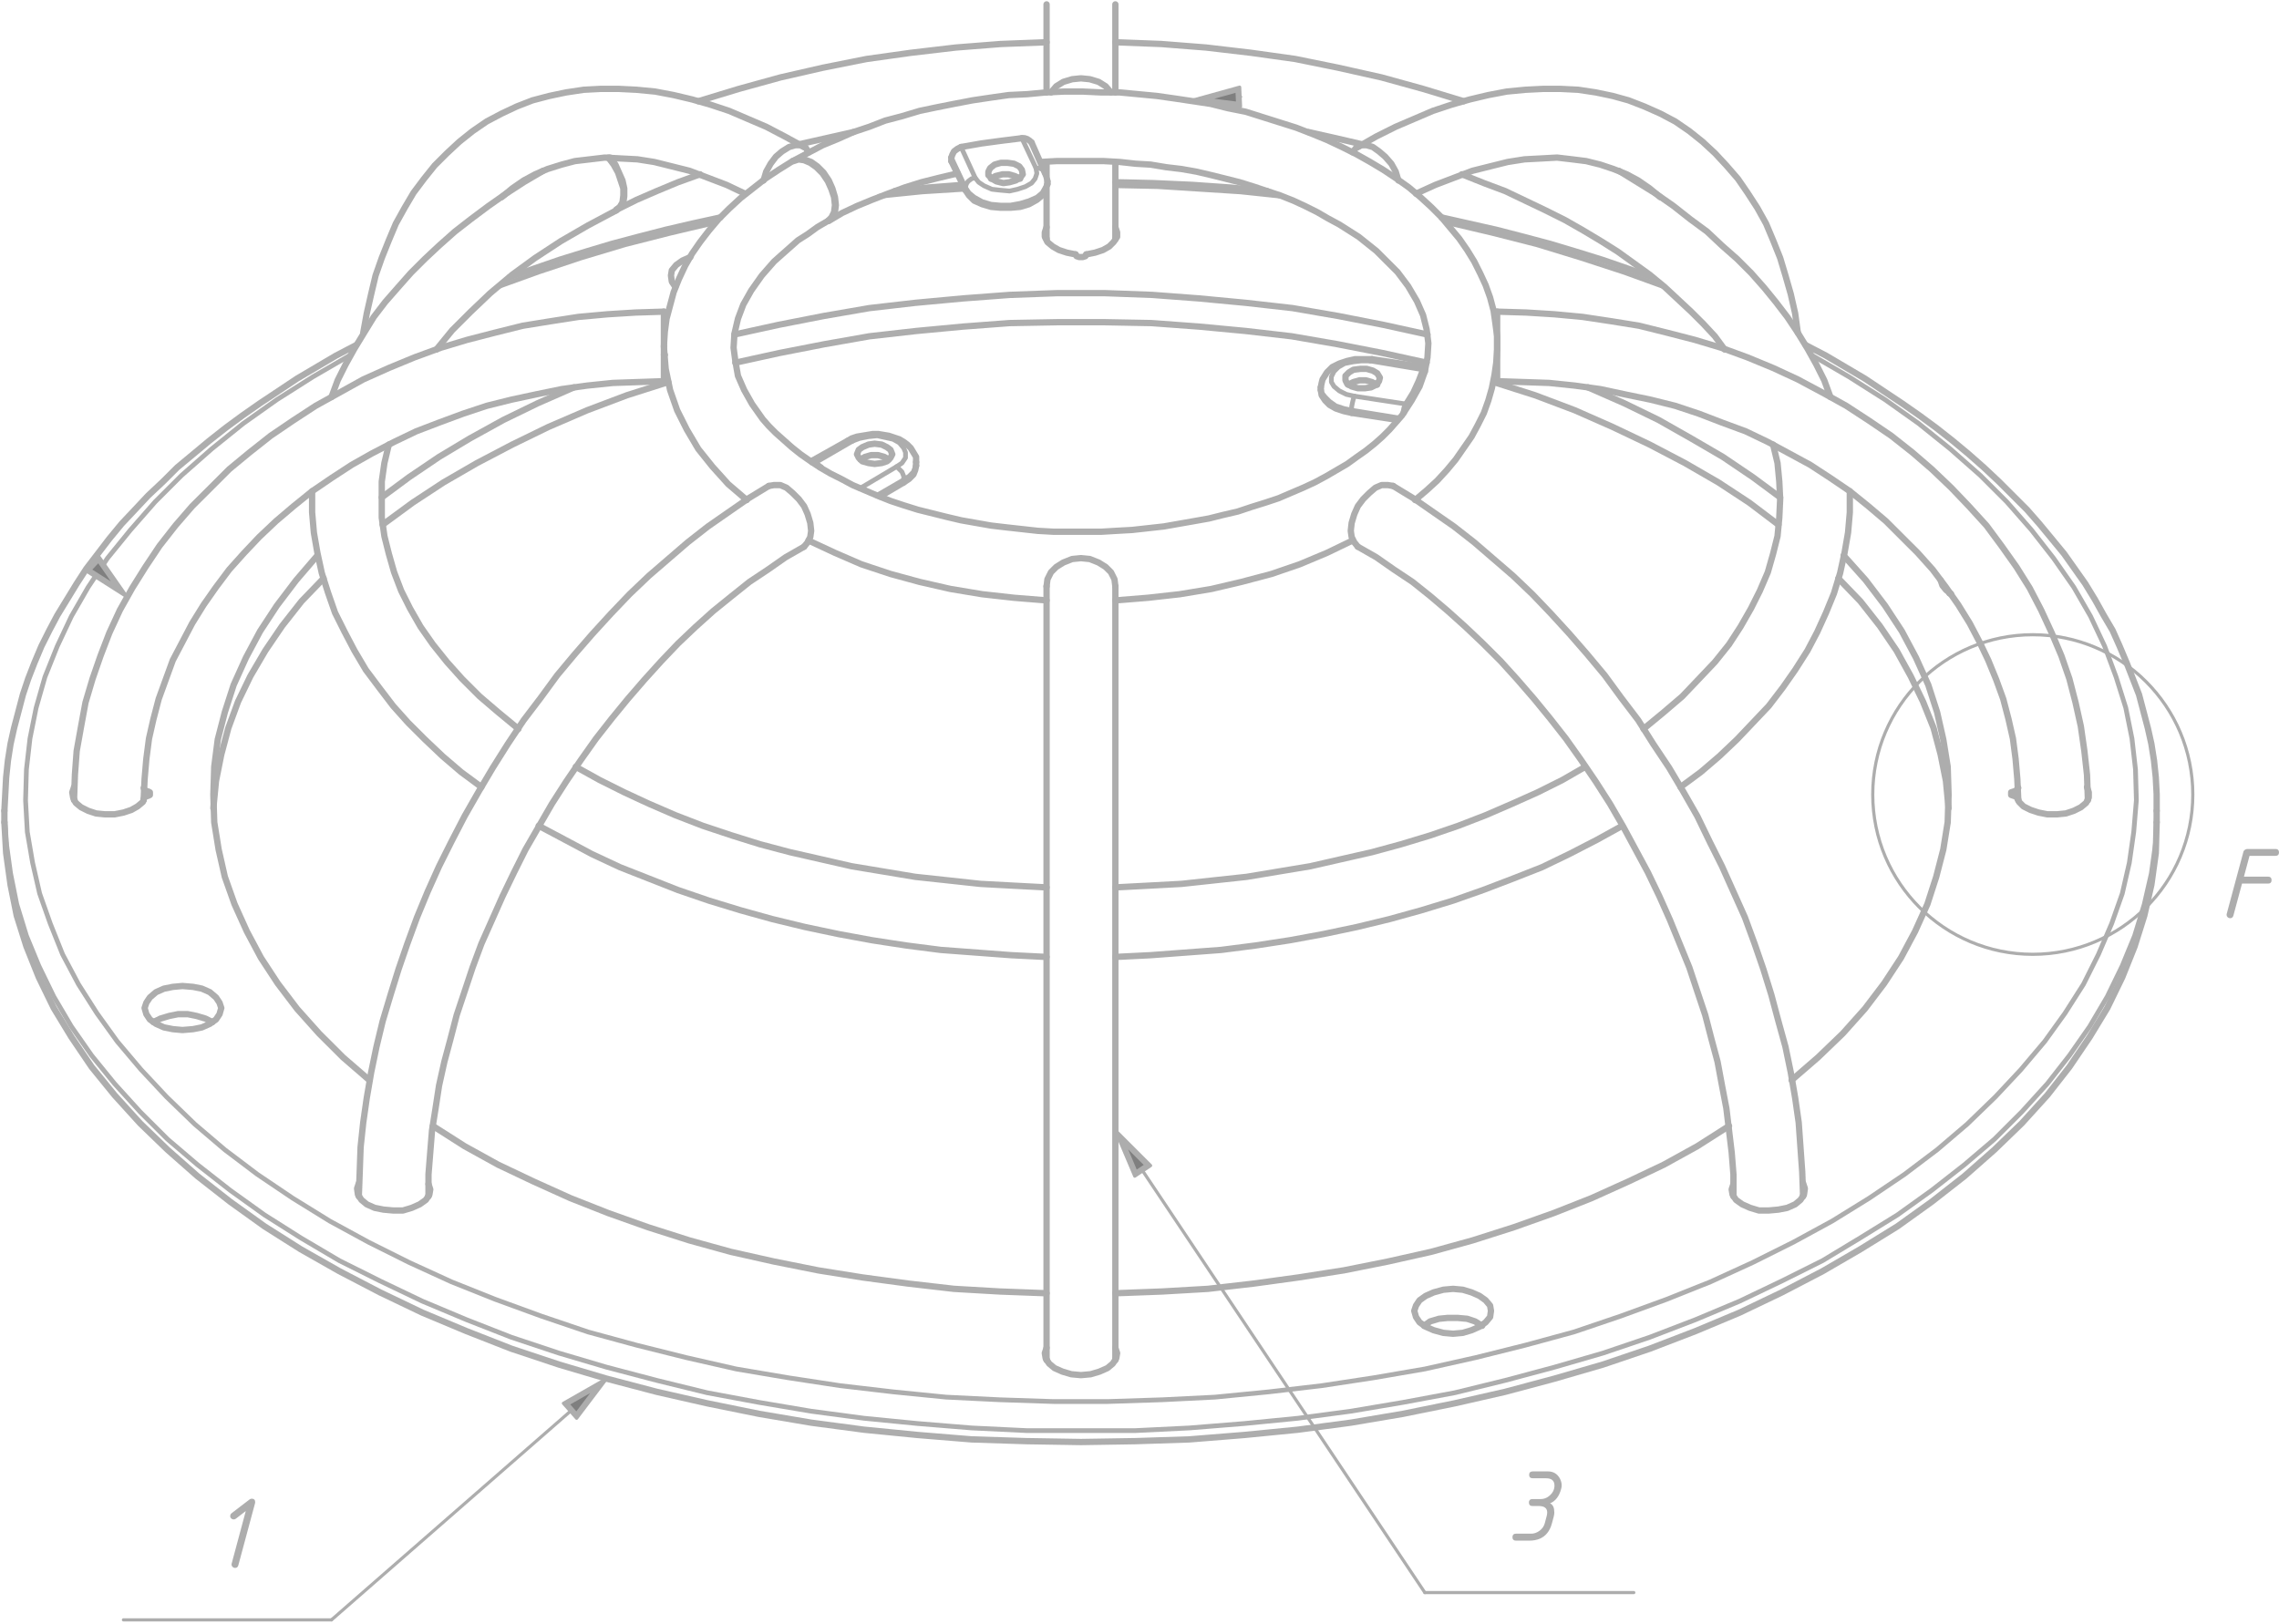 <?xml version="1.0" encoding="UTF-8"?> <svg xmlns="http://www.w3.org/2000/svg" width="519" height="370" viewBox="0 0 519 370" fill="none"><g opacity="0.5"><path d="M180.509 36.697L181.716 36.296L183.119 36.496L184.526 37.097L185.929 38.098L187.337 39.504L188.544 41.31L189.346 43.112L189.947 44.918L190.147 46.724L189.947 48.33L189.346 49.531L188.544 50.332L189.546 49.531L190.147 48.33L190.348 46.724L190.147 44.918L189.546 42.911L188.744 41.11L187.537 39.303L186.134 37.898L184.727 36.897L183.119 36.296H181.916L180.709 36.697" stroke="#5C5C5C" stroke-width="1.44" stroke-miterlimit="10" stroke-linecap="round" stroke-linejoin="round"></path><path d="M188.744 50.331L191.755 48.53L195.167 46.924L198.583 45.518L202.196 44.117L206.009 42.711L209.826 41.51L213.843 40.504L218.057 39.503" stroke="#5C5C5C" stroke-width="1.44" stroke-miterlimit="10" stroke-linecap="round" stroke-linejoin="round"></path><path d="M236.934 36.897L240.546 36.696H251.392L255.005 36.897L258.617 37.297L262.033 37.497L265.646 38.098L269.062 38.502L272.474 39.103L275.886 39.904L279.102 40.705L282.313 41.51L285.525 42.511L288.536 43.516L291.551 44.517L294.562 45.718L297.172 46.924L299.983 48.33L302.393 49.731L305.003 51.137L307.212 52.538L309.421 53.944L311.426 55.545L313.435 57.151L315.043 58.757L316.651 60.359L318.254 61.965L320.664 65.172L322.673 68.585L324.08 71.792L324.882 74.999L325.283 78.207L325.082 81.419L324.481 84.626L323.274 88.034L321.466 91.246L319.261 94.654L317.853 96.26L316.446 97.861L314.842 99.467L313.034 101.073L311.025 102.675L309.021 104.081L306.811 105.682L301.992 108.494L299.382 109.895L296.772 111.101L293.961 112.302L291.146 113.507L288.135 114.508L284.923 115.509L281.912 116.515L278.496 117.315L275.285 118.116L271.873 118.721L268.456 119.322L265.044 119.922L261.432 120.323L257.815 120.723L254.203 120.923L250.787 121.128H239.945L236.333 120.923L232.716 120.523L229.104 120.123L225.687 119.722L218.863 118.521L215.447 117.716L209.024 116.114L205.808 115.109L202.797 114.108L199.786 112.902L196.975 111.701L194.165 110.496L191.555 109.094L189.145 107.889L186.735 106.487L184.326 104.881L182.317 103.48L180.308 101.874L178.504 100.268L176.696 98.666L175.088 97.061L173.684 95.455L171.275 92.047L169.466 88.839L168.059 85.627L167.458 82.22L167.057 79.212L167.257 76.005L168.059 72.593L169.266 69.385L171.074 66.178L173.484 62.766L174.887 61.164L176.295 59.558L178.099 57.952L179.907 56.351L181.715 54.745L183.925 53.343L186.134 51.737L188.544 50.332" stroke="#5C5C5C" stroke-width="1.44" stroke-miterlimit="10" stroke-linecap="round" stroke-linejoin="round"></path><path d="M180.909 36.496L183.925 34.89L187.337 33.084L190.749 31.683L194.365 30.077L197.978 28.875L201.594 27.47L205.407 26.469L209.425 25.263L213.238 24.462L217.255 23.662L221.473 22.857L225.487 22.256L229.705 21.655L233.923 21.455L238.137 21.055L242.355 20.855H246.573L250.787 21.055H255.005L259.223 21.455L263.436 21.855L267.655 22.456L271.672 23.057L275.685 23.662L279.703 24.663L283.716 25.463L287.534 26.669L291.346 27.87L295.164 29.076L298.776 30.477L302.192 31.883L305.604 33.489L308.816 35.09L312.032 36.897L315.043 38.703L318.054 40.705L320.864 42.711L323.474 44.917L325.884 47.124L328.294 49.531L332.312 54.344L334.12 56.951L335.723 59.558L337.131 62.365L338.334 64.972L339.34 67.779L340.142 70.787L340.543 73.598L340.944 76.606V79.613L340.743 82.62L340.342 85.427L339.741 88.439L338.935 91.246L337.933 94.053L336.525 96.86L335.122 99.467L331.505 104.681L329.501 107.088L327.292 109.495L324.882 111.701L322.272 113.908" stroke="#5C5C5C" stroke-width="1.44" stroke-miterlimit="10" stroke-linecap="round" stroke-linejoin="round"></path><path d="M308.014 123.13L302.192 125.937L295.965 128.548L289.542 130.751L282.714 132.557L275.886 134.163L268.657 135.364L261.432 136.169L254.002 136.77" stroke="#5C5C5C" stroke-width="1.44" stroke-miterlimit="10" stroke-linecap="round" stroke-linejoin="round"></path><path d="M238.337 136.77L230.908 136.169L223.683 135.364L216.454 134.163L209.425 132.557L202.797 130.751L196.174 128.548L190.147 125.937L184.125 123.13" stroke="#5C5C5C" stroke-width="1.44" stroke-miterlimit="10" stroke-linecap="round" stroke-linejoin="round"></path><path d="M170.068 113.908L165.85 110.295L162.237 106.287L159.026 102.274L156.416 97.861L154.206 93.453L152.598 88.839L151.596 84.026L151.396 81.619L151.195 79.012" stroke="#5C5C5C" stroke-width="1.44" stroke-miterlimit="10" stroke-linecap="round" stroke-linejoin="round"></path><path d="M151.195 78.811L151.396 75.599L151.797 72.592L152.599 69.585L153.405 66.577L154.607 63.57L156.015 60.558L157.618 57.751L159.427 55.144L161.436 52.537L163.645 49.93L166.055 47.523L168.665 45.117L174.286 40.704L177.297 38.702L180.509 36.695" stroke="#5C5C5C" stroke-width="1.44" stroke-miterlimit="10" stroke-linecap="round" stroke-linejoin="round"></path><path d="M184.125 34.689L183.524 33.688L182.317 33.083H181.114L179.707 33.488L178.099 34.489L176.696 35.69L175.489 37.296L174.486 39.102L173.885 41.109" stroke="#5C5C5C" stroke-width="1.44" stroke-miterlimit="10" stroke-linecap="round" stroke-linejoin="round"></path><path d="M183.119 33.489L178.705 31.082L174.486 28.875L170.268 27.069L166.055 25.263L161.837 23.861L157.618 22.656L153.405 21.655L149.187 20.854L144.969 20.45L140.955 20.249H136.737L132.92 20.45L128.907 21.054L125.09 21.855L121.277 22.856L117.66 24.262L114.248 25.868L110.836 27.67L107.62 29.876L104.609 32.283L101.799 34.89L98.988 37.697L96.578 40.704L94.168 43.916L92.16 47.324L90.151 50.936L88.547 54.744L86.939 58.757L85.532 62.765L84.53 66.978L83.528 71.391L82.721 75.8" stroke="#5C5C5C" stroke-width="1.44" stroke-miterlimit="10" stroke-linecap="round" stroke-linejoin="round"></path><path d="M169.667 44.117L165.449 42.111L161.235 40.505L157.017 38.903L152.999 37.898L148.986 36.897L145.169 36.296L141.356 36.096L137.739 35.896L130.915 36.697L127.9 37.498L124.688 38.503L121.878 39.704L119.268 41.11L116.658 42.912L114.248 44.918" stroke="#5C5C5C" stroke-width="1.44" stroke-miterlimit="10" stroke-linecap="round" stroke-linejoin="round"></path><path d="M238.337 54.544V54.344" stroke="#5C5C5C" stroke-width="1.08" stroke-miterlimit="10" stroke-linecap="round" stroke-linejoin="round"></path><path d="M254.002 54.544V54.344" stroke="#5C5C5C" stroke-width="1.08" stroke-miterlimit="10" stroke-linecap="round" stroke-linejoin="round"></path><path d="M252.996 21.054L251.793 19.649L250.185 18.648L248.177 18.043L246.168 17.843L244.163 18.043L242.154 18.648L240.546 19.649L239.344 21.054" stroke="#5C5C5C" stroke-width="1.44" stroke-miterlimit="10" stroke-linecap="round" stroke-linejoin="round"></path><path d="M254.002 54.344V54.544" stroke="#5C5C5C" stroke-width="1.44" stroke-miterlimit="10" stroke-linecap="round" stroke-linejoin="round"></path><path d="M238.337 54.344V54.544" stroke="#5C5C5C" stroke-width="1.44" stroke-miterlimit="10" stroke-linecap="round" stroke-linejoin="round"></path><path d="M238.337 21.054V1" stroke="#5C5C5C" stroke-width="1.44" stroke-miterlimit="10" stroke-linecap="round" stroke-linejoin="round"></path><path d="M238.337 39.904V36.897" stroke="#5C5C5C" stroke-width="1.44" stroke-miterlimit="10" stroke-linecap="round" stroke-linejoin="round"></path><path d="M238.337 54.344V43.111" stroke="#5C5C5C" stroke-width="1.44" stroke-miterlimit="10" stroke-linecap="round" stroke-linejoin="round"></path><path d="M254.002 54.344V36.897" stroke="#5C5C5C" stroke-width="1.44" stroke-miterlimit="10" stroke-linecap="round" stroke-linejoin="round"></path><path d="M254.003 21.054V1" stroke="#5C5C5C" stroke-width="1.44" stroke-miterlimit="10" stroke-linecap="round" stroke-linejoin="round"></path><path d="M318.455 41.109L317.853 39.102L316.851 37.296L315.444 35.69L314.04 34.489L312.633 33.488L311.225 33.083H310.023L308.816 33.688L308.014 34.689" stroke="#5C5C5C" stroke-width="1.44" stroke-miterlimit="10" stroke-linecap="round" stroke-linejoin="round"></path><path d="M322.472 44.117L326.891 42.111L331.105 40.505L335.323 38.903L339.34 37.898L343.354 36.897L347.171 36.296L350.984 36.096L354.6 35.896L358.012 36.296L361.224 36.697L364.44 37.498L367.451 38.503L370.462 39.704L373.072 41.11L375.682 42.912L378.092 44.918" stroke="#5C5C5C" stroke-width="1.44" stroke-miterlimit="10" stroke-linecap="round" stroke-linejoin="round"></path><path d="M309.221 33.489L313.435 31.082L317.853 28.875L322.071 27.069L326.285 25.263L330.503 23.861L334.721 22.656L338.935 21.655L343.153 20.854L347.371 20.45L351.384 20.249H355.402L359.42 20.45L363.433 21.054L367.25 21.855L370.862 22.856L374.479 24.262L378.092 25.868L381.504 27.67L384.719 29.876L387.73 32.283L390.541 34.89L393.151 37.697L395.761 40.704L397.971 43.916L400.18 47.324L402.189 50.936L403.792 54.744L405.4 58.757L406.603 62.765L407.81 66.978L408.812 71.391L409.418 75.8" stroke="#5C5C5C" stroke-width="1.44" stroke-miterlimit="10" stroke-linecap="round" stroke-linejoin="round"></path><path d="M475.478 182.292V182.091" stroke="#5C5C5C" stroke-width="1.08" stroke-miterlimit="10" stroke-linecap="round" stroke-linejoin="round"></path><path d="M459.617 182.292V182.091" stroke="#5C5C5C" stroke-width="1.08" stroke-miterlimit="10" stroke-linecap="round" stroke-linejoin="round"></path><path d="M340.944 86.833V70.991" stroke="#5C5C5C" stroke-width="1.44" stroke-miterlimit="10" stroke-linecap="round" stroke-linejoin="round"></path><path d="M475.478 182.091V182.292" stroke="#5C5C5C" stroke-width="1.44" stroke-miterlimit="10" stroke-linecap="round" stroke-linejoin="round"></path><path d="M459.617 182.091V182.292" stroke="#5C5C5C" stroke-width="1.44" stroke-miterlimit="10" stroke-linecap="round" stroke-linejoin="round"></path><path d="M340.944 86.832L346.97 87.033L352.792 87.233L358.614 87.834L364.44 88.639L370.061 89.84L375.883 91.045L381.504 92.447L386.929 94.253L392.149 96.259L397.57 98.261L402.59 100.668L412.229 105.882L416.843 108.894L421.262 111.901L425.48 115.309L429.498 118.721L436.722 125.937L440.139 129.749L443.15 133.762L445.96 137.77L448.571 141.983L450.78 146.196L452.789 150.404L454.597 154.817L456.201 159.23L457.408 163.844L458.41 168.252L459.011 172.866L459.412 177.479L459.617 182.092" stroke="#5C5C5C" stroke-width="1.44" stroke-miterlimit="10" stroke-linecap="round" stroke-linejoin="round"></path><path d="M340.944 70.991L347.572 71.191L353.995 71.591L360.422 72.192L367.05 73.193L373.272 74.198L379.7 75.8L385.922 77.406L391.949 79.212L397.971 81.418L403.793 83.825L409.418 86.432L415.039 89.439L420.46 92.447L425.68 95.855L430.7 99.267L435.52 103.075L439.938 106.887L444.352 111.1L448.37 115.309L452.388 119.722L455.8 124.335L459.212 129.148L462.227 133.962L464.837 138.976L467.247 144.189L469.452 149.403L471.26 154.617L472.668 160.031L473.87 165.445L474.676 171.06L475.278 176.478L475.478 182.092" stroke="#5C5C5C" stroke-width="1.44" stroke-miterlimit="10" stroke-linecap="round" stroke-linejoin="round"></path><path d="M410.621 272.539V272.339" stroke="#5C5C5C" stroke-width="1.08" stroke-miterlimit="10" stroke-linecap="round" stroke-linejoin="round"></path><path d="M394.759 272.539V272.339" stroke="#5C5C5C" stroke-width="1.08" stroke-miterlimit="10" stroke-linecap="round" stroke-linejoin="round"></path><path d="M309.221 124.535L308.415 123.534L307.814 122.329L307.613 120.923L307.814 119.121L308.415 117.115L309.221 115.309L310.424 113.707L311.831 112.302L313.234 111.1L314.642 110.495H316.045L317.252 110.696" stroke="#5C5C5C" stroke-width="1.44" stroke-miterlimit="10" stroke-linecap="round" stroke-linejoin="round"></path><path d="M410.621 272.339V272.539" stroke="#5C5C5C" stroke-width="1.44" stroke-miterlimit="10" stroke-linecap="round" stroke-linejoin="round"></path><path d="M394.759 272.339V272.539" stroke="#5C5C5C" stroke-width="1.44" stroke-miterlimit="10" stroke-linecap="round" stroke-linejoin="round"></path><path d="M309.221 124.536L313.435 126.943L317.452 129.75L321.67 132.557L325.684 135.765L329.701 139.177L333.715 142.785L337.732 146.597L341.75 150.605L345.563 154.818L349.38 159.231L352.992 163.645L356.605 168.253L360.021 173.067L363.433 178.081L366.644 183.094L369.66 188.308L372.47 193.522L375.281 198.74L377.891 204.154L380.301 209.568L384.719 220.396L386.523 225.811L388.332 231.225L389.739 236.643L391.142 241.857L392.149 247.271L393.151 252.485L393.753 257.499L394.358 262.512L394.759 267.526V272.339" stroke="#5C5C5C" stroke-width="1.44" stroke-miterlimit="10" stroke-linecap="round" stroke-linejoin="round"></path><path d="M317.252 110.696L321.871 113.508L326.485 116.715L331.104 119.923L335.723 123.535L340.142 127.343L344.56 131.156L348.975 135.364L353.193 139.777L357.411 144.391L361.424 149.004L365.442 153.817L369.259 159.031L373.072 164.045L376.484 169.459L380.1 174.873L383.312 180.287L386.523 185.901L389.338 191.72L392.149 197.334L394.759 203.149L397.369 208.968L399.579 214.982L401.583 220.797L403.391 226.616L404.999 232.63L406.603 238.445L407.81 244.264L408.812 250.078L409.618 255.692L410.019 261.307L410.42 266.925L410.62 272.339" stroke="#5C5C5C" stroke-width="1.44" stroke-miterlimit="10" stroke-linecap="round" stroke-linejoin="round"></path><path d="M254.003 309.842V309.641" stroke="#5C5C5C" stroke-width="1.08" stroke-miterlimit="10" stroke-linecap="round" stroke-linejoin="round"></path><path d="M238.337 309.842V309.641" stroke="#5C5C5C" stroke-width="1.08" stroke-miterlimit="10" stroke-linecap="round" stroke-linejoin="round"></path><path d="M238.337 133.562L238.538 131.956L239.344 130.35L240.546 129.149L242.154 128.144L244.163 127.343L246.168 127.143L248.176 127.343L250.185 128.144L251.793 129.149L252.996 130.35L253.802 131.956L254.002 133.562" stroke="#5C5C5C" stroke-width="1.44" stroke-miterlimit="10" stroke-linecap="round" stroke-linejoin="round"></path><path d="M254.003 309.641V309.842" stroke="#5C5C5C" stroke-width="1.44" stroke-miterlimit="10" stroke-linecap="round" stroke-linejoin="round"></path><path d="M238.337 309.641V309.842" stroke="#5C5C5C" stroke-width="1.44" stroke-miterlimit="10" stroke-linecap="round" stroke-linejoin="round"></path><path d="M254.003 309.642V133.563" stroke="#5C5C5C" stroke-width="1.44" stroke-miterlimit="10" stroke-linecap="round" stroke-linejoin="round"></path><path d="M238.337 309.642V133.563" stroke="#5C5C5C" stroke-width="1.44" stroke-miterlimit="10" stroke-linecap="round" stroke-linejoin="round"></path><path d="M97.58 272.539V272.339" stroke="#5C5C5C" stroke-width="1.08" stroke-miterlimit="10" stroke-linecap="round" stroke-linejoin="round"></path><path d="M81.719 272.539V272.339" stroke="#5C5C5C" stroke-width="1.08" stroke-miterlimit="10" stroke-linecap="round" stroke-linejoin="round"></path><path d="M175.088 110.696L176.295 110.495H177.698L179.105 111.1L180.508 112.302L181.916 113.707L183.119 115.309L183.925 117.115L184.526 119.121L184.726 120.923L184.526 122.329L183.925 123.534L183.119 124.535" stroke="#5C5C5C" stroke-width="1.44" stroke-miterlimit="10" stroke-linecap="round" stroke-linejoin="round"></path><path d="M97.58 272.339V272.539" stroke="#5C5C5C" stroke-width="1.44" stroke-miterlimit="10" stroke-linecap="round" stroke-linejoin="round"></path><path d="M81.719 272.339V272.539" stroke="#5C5C5C" stroke-width="1.44" stroke-miterlimit="10" stroke-linecap="round" stroke-linejoin="round"></path><path d="M175.088 110.696L170.469 113.508L165.85 116.715L161.235 119.923L156.616 123.535L152.198 127.343L147.779 131.156L143.365 135.364L139.147 139.777L134.929 144.391L130.916 149.004L126.898 153.817L123.081 159.031L119.268 164.045L115.651 169.459L112.239 174.873L109.028 180.287L105.816 185.901L102.801 191.72L99.99 197.334L97.38 203.149L94.97 208.968L92.761 214.982L90.757 220.797L88.948 226.616L87.14 232.63L85.737 238.445L84.53 244.264L83.527 250.078L82.721 255.692L82.12 261.307L81.919 266.925L81.719 272.339" stroke="#5C5C5C" stroke-width="1.44" stroke-miterlimit="10" stroke-linecap="round" stroke-linejoin="round"></path><path d="M183.119 124.536L178.905 126.943L174.887 129.75L170.669 132.557L166.656 135.765L162.438 139.177L158.425 142.785L154.407 146.597L150.59 150.605L146.777 154.818L142.96 159.231L139.347 163.645L135.731 168.253L132.319 173.067L128.907 178.081L125.691 183.094L119.669 193.522L117.059 198.74L114.448 204.154L109.629 214.982L107.62 220.396L105.816 225.811L104.008 231.225L102.6 236.643L101.197 241.857L99.99 247.271L99.188 252.485L98.386 257.499L97.981 262.512L97.58 267.526V272.339" stroke="#5C5C5C" stroke-width="1.44" stroke-miterlimit="10" stroke-linecap="round" stroke-linejoin="round"></path><path d="M32.723 182.292V182.091" stroke="#5C5C5C" stroke-width="1.08" stroke-miterlimit="10" stroke-linecap="round" stroke-linejoin="round"></path><path d="M16.861 182.292V182.091" stroke="#5C5C5C" stroke-width="1.08" stroke-miterlimit="10" stroke-linecap="round" stroke-linejoin="round"></path><path d="M151.195 86.833V70.991" stroke="#5C5C5C" stroke-width="1.44" stroke-miterlimit="10" stroke-linecap="round" stroke-linejoin="round"></path><path d="M32.723 182.091V182.292" stroke="#5C5C5C" stroke-width="1.44" stroke-miterlimit="10" stroke-linecap="round" stroke-linejoin="round"></path><path d="M16.861 182.091V182.292" stroke="#5C5C5C" stroke-width="1.44" stroke-miterlimit="10" stroke-linecap="round" stroke-linejoin="round"></path><path d="M151.195 70.991L144.768 71.191L138.345 71.591L131.717 72.192L125.29 73.193L119.067 74.198L112.64 75.8L106.417 77.406L100.391 79.212L94.369 81.418L88.547 83.825L82.721 86.432L71.879 92.447L66.659 95.855L61.639 99.267L56.82 103.075L52.201 106.887L47.987 111.1L43.769 115.309L39.952 119.722L36.34 124.335L33.128 129.148L30.113 133.962L27.302 138.976L24.892 144.189L22.888 149.403L21.079 154.617L19.471 160.031L18.469 165.445L17.463 171.06L17.062 176.478L16.861 182.092" stroke="#5C5C5C" stroke-width="1.44" stroke-miterlimit="10" stroke-linecap="round" stroke-linejoin="round"></path><path d="M151.195 86.832L145.369 87.033L139.547 87.233L133.726 87.834L127.9 88.639L122.078 89.84L116.457 91.045L110.836 92.447L105.411 94.253L99.99 96.259L94.769 98.261L89.75 100.668L84.73 103.275L80.111 105.882L75.492 108.894L71.078 111.901L66.859 115.309L62.842 118.721L59.029 122.329L55.617 125.937L52.201 129.749L49.19 133.762L46.379 137.77L43.769 141.983L41.56 146.196L39.35 150.404L37.742 154.817L36.139 159.23L34.932 163.844L33.93 168.252L33.328 172.866L32.928 177.479L32.723 182.092" stroke="#5C5C5C" stroke-width="1.44" stroke-miterlimit="10" stroke-linecap="round" stroke-linejoin="round"></path><path d="M140.349 47.724L141.356 47.123L141.957 46.122L142.158 44.717V42.91L141.757 41.109L140.955 39.303L140.149 37.496L138.946 35.895" stroke="#5C5C5C" stroke-width="1.44" stroke-miterlimit="10" stroke-linecap="round" stroke-linejoin="round"></path><path d="M140.349 47.925L141.156 47.125L141.757 46.124L141.957 44.518V42.912L141.356 41.11L140.75 39.304L139.748 37.498L138.545 35.896" stroke="#5C5C5C" stroke-width="1.44" stroke-miterlimit="10" stroke-linecap="round" stroke-linejoin="round"></path><path d="M123.686 38.902L119.268 41.509L115.25 44.116L111.237 46.923L107.219 49.931L103.607 52.738L99.99 55.95L96.778 58.957L93.567 62.164L90.552 65.572L87.741 68.784L85.131 72.192L82.921 75.8L80.717 79.412L78.708 83.02L76.899 86.632L75.492 90.44" stroke="#5C5C5C" stroke-width="1.44" stroke-miterlimit="10" stroke-linecap="round" stroke-linejoin="round"></path><path d="M71.078 111.902V116.715L71.479 121.329L72.281 125.938L73.287 130.551L74.69 134.964L76.298 139.577L78.507 143.99L80.717 148.199L83.327 152.612L86.338 156.625L89.549 160.833L92.961 164.646L96.779 168.454L100.796 172.266L105.01 175.874L109.629 179.286" stroke="#5C5C5C" stroke-width="1.44" stroke-miterlimit="10" stroke-linecap="round" stroke-linejoin="round"></path><path d="M122.679 188.108L128.706 191.32L134.728 194.528L141.155 197.535L147.779 200.142L154.407 202.749L161.435 205.156L168.664 207.362L175.889 209.369L183.319 211.17L190.949 212.776L198.583 214.182L206.414 215.383L214.244 216.389L230.306 217.59L238.337 217.99" stroke="#5C5C5C" stroke-width="1.44" stroke-miterlimit="10" stroke-linecap="round" stroke-linejoin="round"></path><path d="M254.003 217.99L262.033 217.59L278.095 216.389L285.926 215.383L293.756 214.182L301.386 212.776L309.021 211.17L316.446 209.369L323.675 207.362L330.904 205.156L337.732 202.749L344.561 200.142L351.184 197.535L357.411 194.528L363.634 191.32L369.46 188.108" stroke="#5C5C5C" stroke-width="1.44" stroke-miterlimit="10" stroke-linecap="round" stroke-linejoin="round"></path><path d="M382.711 179.286L387.33 175.874L391.543 172.266L395.561 168.454L399.173 164.646L402.79 160.833L406.002 156.625L408.812 152.612L411.623 148.199L413.832 143.99L415.841 139.577L417.649 135.164L419.052 130.551L420.059 125.938L420.861 121.329L421.262 116.715V111.902" stroke="#5C5C5C" stroke-width="1.44" stroke-miterlimit="10" stroke-linecap="round" stroke-linejoin="round"></path><path d="M416.843 90.44L415.44 86.632L413.632 83.02L411.623 79.412L409.418 75.8L407.008 72.192L404.398 68.784L401.784 65.572L398.773 62.164L395.561 58.957L392.149 55.95L388.733 52.738L384.92 49.931L381.103 46.923L377.09 44.116L368.653 38.902" stroke="#5C5C5C" stroke-width="1.44" stroke-miterlimit="10" stroke-linecap="round" stroke-linejoin="round"></path><path d="M333.314 23.057L324.08 20.25L314.642 17.643L304.803 15.437L294.963 13.434L284.924 12.029L274.683 10.828L264.443 10.023L254.003 9.622" stroke="#5C5C5C" stroke-width="1.44" stroke-miterlimit="10" stroke-linecap="round" stroke-linejoin="round"></path><path d="M238.337 9.622L227.897 10.023L217.656 10.828L207.416 12.029L197.376 13.434L187.337 15.437L177.698 17.643L168.259 20.25L159.026 23.057" stroke="#5C5C5C" stroke-width="1.44" stroke-miterlimit="10" stroke-linecap="round" stroke-linejoin="round"></path><path d="M140.349 47.925L133.926 51.337L127.699 54.945L121.878 58.757L116.657 62.565L111.638 66.778L107.219 70.991L103.001 75.2L99.389 79.613" stroke="#5C5C5C" stroke-width="1.44" stroke-miterlimit="10" stroke-linecap="round" stroke-linejoin="round"></path><path d="M88.547 101.274L87.54 105.483L86.939 109.696V117.917L87.54 122.13L88.547 126.142L89.75 130.351L91.358 134.564L93.367 138.576L95.776 142.785L98.587 146.798L101.798 150.806L105.21 154.618L109.228 158.631L113.446 162.239L118.061 166.047" stroke="#5C5C5C" stroke-width="1.44" stroke-miterlimit="10" stroke-linecap="round" stroke-linejoin="round"></path><path d="M131.116 174.671L136.536 177.679L142.158 180.486L147.779 183.093L153.805 185.7L160.028 188.106L166.656 190.313L173.079 192.319L179.907 194.125L186.936 195.727L193.964 197.333L201.193 198.534L208.418 199.74L215.848 200.541L223.277 201.346L230.707 201.746L238.337 202.146" stroke="#5C5C5C" stroke-width="1.44" stroke-miterlimit="10" stroke-linecap="round" stroke-linejoin="round"></path><path d="M254.003 202.146L261.633 201.746L269.062 201.346L276.492 200.541L283.921 199.74L291.146 198.534L298.375 197.333L305.404 195.727L312.433 194.125L319.06 192.319L325.684 190.313L332.111 188.106L338.334 185.7L344.36 183.093L350.182 180.486L355.803 177.679L361.023 174.671" stroke="#5C5C5C" stroke-width="1.44" stroke-miterlimit="10" stroke-linecap="round" stroke-linejoin="round"></path><path d="M374.279 166.047L378.894 162.239L383.112 158.631L386.929 154.618L390.541 150.806L393.753 146.798L396.363 142.785L398.773 138.576L400.781 134.564L402.59 130.351L403.792 126.142L404.799 122.13L405.2 117.917L405.4 113.708L405.2 109.696L404.799 105.483L403.792 101.274" stroke="#5C5C5C" stroke-width="1.44" stroke-miterlimit="10" stroke-linecap="round" stroke-linejoin="round"></path><path d="M392.75 79.613L390.541 76.606L387.931 73.798L385.12 70.991L382.109 68.18L379.094 65.373L375.682 62.565L372.07 59.959L368.453 57.352L364.64 54.945L360.622 52.538L356.404 50.131L351.99 47.925L347.371 45.718L342.752 43.516L337.933 41.71L332.913 39.704" stroke="#5C5C5C" stroke-width="1.44" stroke-miterlimit="10" stroke-linecap="round" stroke-linejoin="round"></path><path d="M310.223 32.883L304.201 31.482L297.974 30.076" stroke="#5C5C5C" stroke-width="1.44" stroke-miterlimit="10" stroke-linecap="round" stroke-linejoin="round"></path><path d="M194.365 30.076L188.138 31.482L181.916 32.883" stroke="#5C5C5C" stroke-width="1.44" stroke-miterlimit="10" stroke-linecap="round" stroke-linejoin="round"></path><path d="M159.427 39.703L154.407 41.509L149.588 43.515L144.969 45.517L140.55 47.724" stroke="#5C5C5C" stroke-width="1.44" stroke-miterlimit="10" stroke-linecap="round" stroke-linejoin="round"></path><path d="M184.927 105.282L185.528 105.482" stroke="#5C5C5C" stroke-width="1.44" stroke-miterlimit="10" stroke-linecap="round" stroke-linejoin="round"></path><path d="M185.528 105.482L194.165 100.469" stroke="#5C5C5C" stroke-width="1.08" stroke-miterlimit="10" stroke-linecap="round" stroke-linejoin="round"></path><path d="M194.165 100.468L193.564 100.268L192.958 100.468" stroke="#5C5C5C" stroke-width="1.08" stroke-miterlimit="10" stroke-linecap="round" stroke-linejoin="round"></path><path d="M194.165 100.469L195.769 99.868L197.777 99.468L199.786 99.268L201.595 99.668L203.399 100.069L204.806 100.869L205.808 102.075L206.214 103.076V104.281L205.407 105.483L204.205 106.288L205.407 107.489L205.808 108.494V109.295L207.015 108.494L208.018 107.489L208.419 106.488L208.623 105.282" stroke="#5C5C5C" stroke-width="1.08" stroke-miterlimit="10" stroke-linecap="round" stroke-linejoin="round"></path><path d="M199.586 112.903L205.808 109.295" stroke="#5C5C5C" stroke-width="1.08" stroke-miterlimit="10" stroke-linecap="round" stroke-linejoin="round"></path><path d="M204.205 106.288L195.768 111.302" stroke="#5C5C5C" stroke-width="1.08" stroke-miterlimit="10" stroke-linecap="round" stroke-linejoin="round"></path><path d="M184.727 105.081L192.958 100.468" stroke="#5C5C5C" stroke-width="1.44" stroke-miterlimit="10" stroke-linecap="round" stroke-linejoin="round"></path><path d="M192.958 100.469L193.964 99.868L195.167 99.468L196.374 99.268L197.577 99.068L198.784 98.867H199.986L201.193 99.068L202.396 99.268L203.603 99.668L204.806 100.069L205.808 100.669L206.614 101.274L207.416 102.075L208.017 103.076L208.623 104.081V105.282" stroke="#5C5C5C" stroke-width="1.44" stroke-miterlimit="10" stroke-linecap="round" stroke-linejoin="round"></path><path d="M205.808 109.895V109.294" stroke="#5C5C5C" stroke-width="1.08" stroke-miterlimit="10" stroke-linecap="round" stroke-linejoin="round"></path><path d="M208.623 106.087L208.418 107.088L208.017 108.089L207.015 109.094L205.808 109.895" stroke="#5C5C5C" stroke-width="1.44" stroke-miterlimit="10" stroke-linecap="round" stroke-linejoin="round"></path><path d="M205.808 109.895L200.387 113.103" stroke="#5C5C5C" stroke-width="1.44" stroke-miterlimit="10" stroke-linecap="round" stroke-linejoin="round"></path><path d="M195.969 104.681L196.975 104.081L198.379 103.68H199.987L201.394 104.081L202.396 104.681" stroke="#5C5C5C" stroke-width="1.44" stroke-miterlimit="10" stroke-linecap="round" stroke-linejoin="round"></path><path d="M201.996 105.082L200.788 105.482L199.185 105.682L197.777 105.482L196.374 105.082L195.568 104.281L195.167 103.48L195.568 102.475L196.374 101.874L197.777 101.274L199.185 101.073L200.788 101.274L201.996 101.874L202.797 102.475L203.198 103.48L202.797 104.281L201.996 105.082Z" stroke="#5C5C5C" stroke-width="1.44" stroke-miterlimit="10" stroke-linecap="round" stroke-linejoin="round"></path><path d="M208.623 106.087V105.282" stroke="#5C5C5C" stroke-width="1.44" stroke-miterlimit="10" stroke-linecap="round" stroke-linejoin="round"></path><path d="M185.528 105.482L186.936 106.487" stroke="#5C5C5C" stroke-width="1.44" stroke-miterlimit="10" stroke-linecap="round" stroke-linejoin="round"></path><path d="M234.925 32.484L234.524 32.083L233.923 31.683L233.317 31.483H232.716" stroke="#5C5C5C" stroke-width="1.44" stroke-miterlimit="10" stroke-linecap="round" stroke-linejoin="round"></path><path d="M232.716 31.483L235.927 38.303" stroke="#5C5C5C" stroke-width="1.08" stroke-miterlimit="10" stroke-linecap="round" stroke-linejoin="round"></path><path d="M235.927 38.303H236.733L237.535 38.703L237.936 39.304" stroke="#5C5C5C" stroke-width="1.08" stroke-miterlimit="10" stroke-linecap="round" stroke-linejoin="round"></path><path d="M235.927 38.303L236.128 39.504L235.727 40.705L234.925 41.71L233.518 42.511L231.714 43.112L229.905 43.517L227.696 43.316L225.888 43.112L224.084 42.311L222.877 41.51L222.075 40.505L221.273 40.705L220.467 41.31L220.066 41.911L219.866 42.711L220.667 43.917L221.874 44.918L223.683 45.923L225.687 46.524L227.897 46.724H230.106L232.315 46.324L234.324 45.719L236.128 44.918L237.335 43.917L238.137 42.511L238.538 41.31" stroke="#5C5C5C" stroke-width="1.08" stroke-miterlimit="10" stroke-linecap="round" stroke-linejoin="round"></path><path d="M218.864 33.488L218.057 33.888L217.256 34.489L216.855 35.29L216.654 35.895" stroke="#5C5C5C" stroke-width="1.44" stroke-miterlimit="10" stroke-linecap="round" stroke-linejoin="round"></path><path d="M216.654 35.896L219.866 42.712" stroke="#5C5C5C" stroke-width="1.08" stroke-miterlimit="10" stroke-linecap="round" stroke-linejoin="round"></path><path d="M222.075 40.504L218.863 33.488" stroke="#5C5C5C" stroke-width="1.08" stroke-miterlimit="10" stroke-linecap="round" stroke-linejoin="round"></path><path d="M234.925 32.484L237.936 39.304" stroke="#5C5C5C" stroke-width="1.44" stroke-miterlimit="10" stroke-linecap="round" stroke-linejoin="round"></path><path d="M237.936 39.304L238.337 40.305L238.537 41.31" stroke="#5C5C5C" stroke-width="1.44" stroke-miterlimit="10" stroke-linecap="round" stroke-linejoin="round"></path><path d="M219.866 43.317V42.712" stroke="#5C5C5C" stroke-width="1.08" stroke-miterlimit="10" stroke-linecap="round" stroke-linejoin="round"></path><path d="M238.538 41.91L238.137 43.316L237.335 44.517L236.128 45.518L234.324 46.523L232.315 47.124L230.106 47.324H227.896L225.687 47.124L223.683 46.523L221.874 45.718L220.667 44.517L219.866 43.316" stroke="#5C5C5C" stroke-width="1.44" stroke-miterlimit="10" stroke-linecap="round" stroke-linejoin="round"></path><path d="M219.866 43.317L216.654 36.697" stroke="#5C5C5C" stroke-width="1.44" stroke-miterlimit="10" stroke-linecap="round" stroke-linejoin="round"></path><path d="M225.687 40.705L226.694 40.105L228.297 39.704H229.705L231.108 40.105L232.315 40.705" stroke="#5C5C5C" stroke-width="1.44" stroke-miterlimit="10" stroke-linecap="round" stroke-linejoin="round"></path><path d="M225.086 39.904V39.103L225.487 38.303L226.493 37.497L227.896 37.097H229.504L230.907 37.297L232.115 37.898L232.716 38.703L232.916 39.704L232.315 40.505L231.313 41.11L229.905 41.51L228.498 41.71L226.894 41.31L225.888 40.705L225.086 39.904Z" stroke="#5C5C5C" stroke-width="1.44" stroke-miterlimit="10" stroke-linecap="round" stroke-linejoin="round"></path><path d="M238.538 41.91V41.31" stroke="#5C5C5C" stroke-width="1.44" stroke-miterlimit="10" stroke-linecap="round" stroke-linejoin="round"></path><path d="M216.654 35.895V36.696" stroke="#5C5C5C" stroke-width="1.44" stroke-miterlimit="10" stroke-linecap="round" stroke-linejoin="round"></path><path d="M232.716 31.482L227.897 32.083L223.478 32.683L218.863 33.489" stroke="#5C5C5C" stroke-width="1.44" stroke-miterlimit="10" stroke-linecap="round" stroke-linejoin="round"></path><path d="M319.662 94.053L319.862 93.048L320.063 92.447L320.263 92.047" stroke="#5C5C5C" stroke-width="1.44" stroke-miterlimit="10" stroke-linecap="round" stroke-linejoin="round"></path><path d="M320.263 92.047L308.415 90.241" stroke="#5C5C5C" stroke-width="1.08" stroke-miterlimit="10" stroke-linecap="round" stroke-linejoin="round"></path><path d="M308.415 90.242L308.215 90.842L308.014 91.647L307.814 92.648V93.453" stroke="#5C5C5C" stroke-width="1.08" stroke-miterlimit="10" stroke-linecap="round" stroke-linejoin="round"></path><path d="M307.814 93.453L318.855 95.254" stroke="#5C5C5C" stroke-width="1.08" stroke-miterlimit="10" stroke-linecap="round" stroke-linejoin="round"></path><path d="M312.032 82.221L312.432 81.82" stroke="#5C5C5C" stroke-width="1.08" stroke-miterlimit="10" stroke-linecap="round" stroke-linejoin="round"></path><path d="M300.785 88.235L300.985 89.441L301.792 90.442L302.794 91.447L304.201 92.448L306.005 93.049L307.814 93.453" stroke="#5C5C5C" stroke-width="1.08" stroke-miterlimit="10" stroke-linecap="round" stroke-linejoin="round"></path><path d="M308.415 90.24L306.611 89.84L305.003 89.039L303.796 88.034L303.195 87.033V85.827L303.796 84.626L304.802 83.625L306.206 82.82L308.214 82.42L310.023 82.219H312.032" stroke="#5C5C5C" stroke-width="1.08" stroke-miterlimit="10" stroke-linecap="round" stroke-linejoin="round"></path><path d="M324.08 84.226L324.281 83.826L324.481 84.026V84.627" stroke="#5C5C5C" stroke-width="1.44" stroke-miterlimit="10" stroke-linecap="round" stroke-linejoin="round"></path><path d="M312.032 82.221L324.08 84.227" stroke="#5C5C5C" stroke-width="1.08" stroke-miterlimit="10" stroke-linecap="round" stroke-linejoin="round"></path><path d="M300.785 88.234L300.985 87.233L301.186 86.432L302.193 84.826L303.395 83.625L305.003 82.82L306.811 82.219L308.616 81.819H312.433" stroke="#5C5C5C" stroke-width="1.44" stroke-miterlimit="10" stroke-linecap="round" stroke-linejoin="round"></path><path d="M312.433 81.819L324.281 83.625" stroke="#5C5C5C" stroke-width="1.44" stroke-miterlimit="10" stroke-linecap="round" stroke-linejoin="round"></path><path d="M307.814 94.053V93.453" stroke="#5C5C5C" stroke-width="1.08" stroke-miterlimit="10" stroke-linecap="round" stroke-linejoin="round"></path><path d="M318.254 95.654L307.814 94.053" stroke="#5C5C5C" stroke-width="1.44" stroke-miterlimit="10" stroke-linecap="round" stroke-linejoin="round"></path><path d="M307.814 94.053L306.005 93.653L304.201 93.048L302.794 92.247L301.792 91.246L300.985 90.04L300.785 88.839" stroke="#5C5C5C" stroke-width="1.44" stroke-miterlimit="10" stroke-linecap="round" stroke-linejoin="round"></path><path d="M307.012 87.634L308.214 87.034L309.622 86.633H311.025L312.433 87.034L313.635 87.634" stroke="#5C5C5C" stroke-width="1.44" stroke-miterlimit="10" stroke-linecap="round" stroke-linejoin="round"></path><path d="M311.225 84.026L312.633 84.427L313.635 85.027L314.241 86.032L314.04 86.833L313.435 87.634L312.232 88.235L310.824 88.439H309.221L307.813 88.034L306.811 87.434L306.406 86.633V85.628L307.212 84.827L308.214 84.226L309.822 84.026H311.225Z" stroke="#5C5C5C" stroke-width="1.44" stroke-miterlimit="10" stroke-linecap="round" stroke-linejoin="round"></path><path d="M300.785 88.839V88.234" stroke="#5C5C5C" stroke-width="1.44" stroke-miterlimit="10" stroke-linecap="round" stroke-linejoin="round"></path><path d="M320.263 92.047L321.871 89.44L323.073 86.833L324.08 84.226" stroke="#5C5C5C" stroke-width="1.44" stroke-miterlimit="10" stroke-linecap="round" stroke-linejoin="round"></path><path d="M459.212 180.087V181.492" stroke="#5C5C5C" stroke-width="1.44" stroke-miterlimit="10" stroke-linecap="round" stroke-linejoin="round"></path><path d="M459.211 181.492L458.61 181.292L458.009 181.088V180.487L459.211 180.087" stroke="#5C5C5C" stroke-width="1.44" stroke-miterlimit="10" stroke-linecap="round" stroke-linejoin="round"></path><path d="M247.374 57.952L247.174 58.357L246.573 58.557H245.766L245.165 58.357L244.965 57.952" stroke="#5C5C5C" stroke-width="1.44" stroke-miterlimit="10" stroke-linecap="round" stroke-linejoin="round"></path><path d="M32.928 180.087L33.73 180.287L34.13 180.487V181.088L33.73 181.292L32.928 181.492" stroke="#5C5C5C" stroke-width="1.44" stroke-miterlimit="10" stroke-linecap="round" stroke-linejoin="round"></path><path d="M32.928 181.492V180.087" stroke="#5C5C5C" stroke-width="1.44" stroke-miterlimit="10" stroke-linecap="round" stroke-linejoin="round"></path><path d="M1 187.306L1.401 194.326L2.403 201.546L3.811 208.562L6.02 215.582L8.83 222.602L12.242 229.622L16.26 236.237L20.879 243.057L26.099 249.477L31.921 255.892L38.148 261.911L44.972 267.925L52.401 273.74L60.232 279.358L68.468 284.572L77.3 289.586L86.538 294.399L96.177 299.013L106.217 303.221L116.457 307.234L127.299 310.842L138.14 314.054L149.587 317.061L161.035 319.668L172.878 322.075L184.726 324.081L196.775 325.683L209.024 326.888L221.273 327.889L233.722 328.29L246.168 328.49L258.617 328.29L270.866 327.889L283.315 326.888L295.564 325.683L307.613 324.081L319.461 322.075L331.305 319.668L342.752 317.061L353.995 314.054L365.041 310.842L375.682 307.234L386.123 303.221L396.162 299.013L405.801 294.399L415.039 289.586L423.671 284.572L432.108 279.358L439.938 273.74L447.368 267.925L454.192 261.911L460.418 255.892L466.24 249.477L471.26 243.057L475.879 236.237L479.897 229.622L483.309 222.602L486.119 215.582L488.328 208.562L489.936 201.546L490.939 194.326L491.139 187.306" stroke="#5C5C5C" stroke-width="1.44" stroke-miterlimit="10" stroke-linecap="round" stroke-linejoin="round"></path><path d="M324.882 82.62L314.842 80.414L304.602 78.412L294.161 76.606L283.716 75.4L273.075 74.399L262.234 73.598L251.593 73.398H240.747L229.905 73.598L219.264 74.399L208.623 75.4L197.978 76.606L187.737 78.412L177.497 80.414L167.457 82.62" stroke="#5C5C5C" stroke-width="1.44" stroke-miterlimit="10" stroke-linecap="round" stroke-linejoin="round"></path><path d="M152.197 87.032L142.759 90.04L133.726 93.452L124.889 97.26L116.657 101.273L108.627 105.481L100.997 109.894L93.968 114.508L87.14 119.521" stroke="#5C5C5C" stroke-width="1.44" stroke-miterlimit="10" stroke-linecap="round" stroke-linejoin="round"></path><path d="M73.688 131.755L68.668 136.969L64.25 142.584L60.432 148.198L57.02 154.017L54.21 159.831L52.001 165.846L50.393 171.865L49.19 177.879L48.589 184.099" stroke="#5C5C5C" stroke-width="1.44" stroke-miterlimit="10" stroke-linecap="round" stroke-linejoin="round"></path><path d="M443.751 184.099L443.15 177.879L441.943 171.865L440.339 165.846L437.929 159.831L435.119 154.017L431.903 148.198L428.09 142.584L423.671 136.969L418.652 131.755" stroke="#5C5C5C" stroke-width="1.44" stroke-miterlimit="10" stroke-linecap="round" stroke-linejoin="round"></path><path d="M405 119.521L398.372 114.508L391.343 109.894L383.713 105.481L375.682 101.273L367.25 97.26L358.614 93.452L349.58 90.04L340.142 87.032" stroke="#5C5C5C" stroke-width="1.44" stroke-miterlimit="10" stroke-linecap="round" stroke-linejoin="round"></path><path d="M48.388 232.831L46.78 232.03L44.772 231.429L42.763 231.024H40.558L38.549 231.429L36.54 232.03L34.932 232.831" stroke="#5C5C5C" stroke-width="1.44" stroke-miterlimit="10" stroke-linecap="round" stroke-linejoin="round"></path><path d="M337.532 302.02L335.924 301.015L334.12 300.414L331.911 300.214H329.702L327.693 300.414L325.684 301.015L324.281 302.02" stroke="#5C5C5C" stroke-width="1.44" stroke-miterlimit="10" stroke-linecap="round" stroke-linejoin="round"></path><path d="M443.951 135.163H444.153" stroke="#5C5C5C" stroke-width="1.44" stroke-miterlimit="10" stroke-linecap="round" stroke-linejoin="round"></path><path d="M441.943 132.156L442.348 133.357L443.15 134.362L444.352 135.363" stroke="#5C5C5C" stroke-width="1.44" stroke-miterlimit="10" stroke-linecap="round" stroke-linejoin="round"></path><path d="M336.93 302.221L338.333 301.216L339.34 300.015L339.541 298.609L339.34 297.408L338.333 296.202L336.93 295.201L335.122 294.401L333.113 293.796L330.904 293.595L328.695 293.796L326.485 294.401L324.681 295.201L323.274 296.202L322.472 297.408L322.071 298.609L322.472 300.015L323.274 301.216L324.681 302.221L326.485 303.022L328.695 303.623L330.904 303.823L333.113 303.623L335.122 303.022L336.93 302.221Z" stroke="#5C5C5C" stroke-width="1.44" stroke-miterlimit="10" stroke-linecap="round" stroke-linejoin="round"></path><path d="M35.538 233.231L37.342 234.036L39.351 234.437L41.56 234.637L43.97 234.437L45.978 234.036L47.782 233.231L49.19 232.23L49.992 231.024L50.393 229.623L49.992 228.418L49.19 227.216L47.782 226.011L45.978 225.21L43.97 224.81L41.56 224.609L39.351 224.81L37.342 225.21L35.538 226.011L34.13 227.216L33.329 228.418L32.928 229.623L33.329 231.024L34.13 232.23L35.538 233.231Z" stroke="#5C5C5C" stroke-width="1.44" stroke-miterlimit="10" stroke-linecap="round" stroke-linejoin="round"></path><path d="M157.217 58.557L155.409 59.357L154.006 60.358L152.999 61.564L152.799 62.765L152.999 64.171L153.805 65.372" stroke="#5C5C5C" stroke-width="1.44" stroke-miterlimit="10" stroke-linecap="round" stroke-linejoin="round"></path><path d="M325.082 76.205L315.043 73.999L304.802 71.992L294.362 70.186L283.716 68.985L273.075 67.98L262.434 67.179L251.593 66.778H240.747L229.905 67.179L219.264 67.98L208.418 68.985L197.978 70.186L187.537 71.992L177.297 73.999L167.257 76.205" stroke="#5C5C5C" stroke-width="1.44" stroke-miterlimit="10" stroke-linecap="round" stroke-linejoin="round"></path><path d="M151.195 80.814H151.396" stroke="#5C5C5C" stroke-width="1.44" stroke-miterlimit="10" stroke-linecap="round" stroke-linejoin="round"></path><path d="M130.711 88.234L122.479 91.846L114.649 95.654L107.019 99.867L99.99 104.08L93.166 108.694L86.939 113.302" stroke="#5C5C5C" stroke-width="1.44" stroke-miterlimit="10" stroke-linecap="round" stroke-linejoin="round"></path><path d="M72.281 126.541L67.461 132.156L63.047 137.97L59.23 143.789L56.018 149.804L53.208 156.019L51.199 162.238L49.591 168.453L48.789 174.672L48.589 181.087L48.789 187.306L49.791 193.521L51.199 199.74L53.408 205.955L56.219 212.174L59.43 218.189L63.247 224.008L67.662 229.822L72.681 235.437L78.107 240.851L84.129 246.064" stroke="#5C5C5C" stroke-width="1.44" stroke-miterlimit="10" stroke-linecap="round" stroke-linejoin="round"></path><path d="M98.587 256.497L105.816 261.106L113.446 265.319L121.477 269.131L129.909 272.939L138.545 276.347L147.578 279.559L157.017 282.566L166.455 285.173L176.295 287.38L186.334 289.386L196.374 290.988L206.815 292.394L217.255 293.595L227.696 294.2L238.337 294.6" stroke="#5C5C5C" stroke-width="1.44" stroke-miterlimit="10" stroke-linecap="round" stroke-linejoin="round"></path><path d="M254.002 294.6L264.643 294.2L275.084 293.595L285.525 292.394L295.765 290.988L306.005 289.386L316.045 287.38L325.884 285.173L335.323 282.566L344.761 279.559L353.794 276.347L362.431 272.939L370.863 269.131L378.893 265.319L386.523 261.106L393.753 256.497" stroke="#5C5C5C" stroke-width="1.44" stroke-miterlimit="10" stroke-linecap="round" stroke-linejoin="round"></path><path d="M408.01 246.064L414.033 240.851L419.658 235.437L424.678 229.822L429.092 224.008L432.909 218.189L436.121 212.174L438.931 205.955L440.94 199.74L442.548 193.521L443.55 187.306L443.751 181.087L443.55 174.672L442.548 168.453L441.141 162.238L439.132 156.019L436.321 149.804L433.11 143.789L429.293 137.97L424.878 132.156L419.859 126.541" stroke="#5C5C5C" stroke-width="1.44" stroke-miterlimit="10" stroke-linecap="round" stroke-linejoin="round"></path><path d="M405.4 113.302L399.174 108.694L392.35 104.08L385.121 99.867L377.691 95.654L369.86 91.846L361.625 88.234" stroke="#5C5C5C" stroke-width="1.44" stroke-miterlimit="10" stroke-linecap="round" stroke-linejoin="round"></path><path d="M491.139 184.699V187.306" stroke="#5C5C5C" stroke-width="1.44" stroke-miterlimit="10" stroke-linecap="round" stroke-linejoin="round"></path><path d="M1 184.699V187.306" stroke="#5C5C5C" stroke-width="1.44" stroke-miterlimit="10" stroke-linecap="round" stroke-linejoin="round"></path><path d="M1 184.7L1.401 191.72L2.403 198.94L3.811 205.956L6.02 213.176L8.83 219.996L12.242 227.016L16.26 233.836L20.879 240.451L26.099 246.87L31.921 253.285L38.148 259.505L44.972 265.319L52.401 271.134L60.232 276.752L68.468 281.966L77.3 287.18L86.538 291.793L96.177 296.402L106.217 300.615L116.457 304.628L127.299 308.236L138.14 311.443L149.587 314.455L161.035 317.262L172.878 319.468L184.726 321.47L196.775 323.076L209.024 324.282L221.273 325.283L233.722 325.884H258.617L270.866 325.283L283.315 324.282L295.564 323.076L307.613 321.47L319.461 319.468L331.305 317.262L342.752 314.455L353.995 311.443L365.041 308.236L375.682 304.628L386.123 300.615L396.162 296.402L405.801 291.793L415.039 287.18L423.671 281.966L432.108 276.752L439.938 271.134L447.368 265.319L454.192 259.505L460.418 253.285L466.24 246.87L471.26 240.451L475.879 233.836L479.897 227.016L483.309 219.996L486.119 213.176L488.328 205.956L489.936 198.94L490.939 191.72L491.139 184.7" stroke="#5C5C5C" stroke-width="1.08" stroke-miterlimit="10" stroke-linecap="round" stroke-linejoin="round"></path><path d="M113.246 65.372L122.68 61.964L132.319 58.757L142.358 55.745L152.598 53.138L162.839 50.731" stroke="#5C5C5C" stroke-width="1.08" stroke-miterlimit="10" stroke-linecap="round" stroke-linejoin="round"></path><path d="M200.187 44.718L210.026 43.717L219.665 43.112" stroke="#5C5C5C" stroke-width="1.08" stroke-miterlimit="10" stroke-linecap="round" stroke-linejoin="round"></path><path d="M254.003 42.311L263.637 42.511L273.075 43.112L282.514 43.717L291.952 44.718" stroke="#5C5C5C" stroke-width="1.08" stroke-miterlimit="10" stroke-linecap="round" stroke-linejoin="round"></path><path d="M329.501 50.731L339.741 53.138L349.981 55.745L359.821 58.757L369.66 61.964L379.094 65.372" stroke="#5C5C5C" stroke-width="1.08" stroke-miterlimit="10" stroke-linecap="round" stroke-linejoin="round"></path><path d="M412.429 80.814L421.061 85.828L429.293 91.046L436.923 96.46L444.152 102.275L450.98 108.289L457.002 114.308L462.628 120.723L467.648 127.143L472.267 133.762L476.079 140.378L479.291 147.198L481.901 154.218L484.11 161.238L485.518 168.253L486.32 175.273L486.52 182.293L485.919 189.513L484.917 196.533L483.309 203.549L480.899 210.369L477.888 217.389L474.472 224.209L470.258 230.824L465.639 237.243L460.218 243.658L454.392 249.878L447.969 256.093L441.141 261.911L433.711 267.526L425.68 272.94L417.248 278.154L408.411 282.967L399.173 287.58L389.539 291.993L379.499 296.002L369.054 299.814L358.413 303.422L347.371 306.429L336.124 309.241L324.481 311.848L312.833 313.85L300.985 315.656L288.941 317.062L276.692 318.263L264.644 318.864L252.194 319.268H239.945L227.696 318.864L215.447 318.263L203.398 317.062L191.354 315.656L179.506 313.85L167.658 311.848L156.215 309.241L144.968 306.429L133.926 303.422L123.285 299.814L112.84 296.002L102.801 291.993L93.166 287.58L83.928 282.967L75.091 278.154L66.659 272.94L58.628 267.526L51.199 261.911L44.37 256.093L37.947 249.878L32.121 243.658L26.701 237.243L22.082 230.824L17.868 224.209L14.251 217.389L11.441 210.369L9.031 203.549L7.423 196.533L6.22 189.513L5.819 182.293L6.02 175.273L6.822 168.253L8.229 161.238L10.234 154.218L13.049 147.198L16.26 140.378L20.073 133.762L24.491 127.143L29.712 120.723L35.333 114.308L41.359 108.289L48.188 102.275L55.413 96.46L63.047 91.046L71.278 85.828L79.91 80.814" stroke="#5C5C5C" stroke-width="1.08" stroke-miterlimit="10" stroke-linecap="round" stroke-linejoin="round"></path><path d="M491.139 184.7V180.888L490.938 177.08L490.538 173.267L489.936 169.459L489.13 165.847L488.128 162.039L487.121 158.226L485.718 154.618L484.311 151.006L482.707 147.198L481.099 143.59L479.09 140.178L477.081 136.57L474.877 132.958L470.057 126.142L467.247 122.73L464.432 119.322L461.621 116.115L458.409 112.903L455.198 109.695L451.782 106.488L448.37 103.48L444.757 100.469L440.94 97.461L437.127 94.654L433.11 91.847L428.892 89.04L424.678 86.233L415.841 81.019L411.222 78.612" stroke="#5C5C5C" stroke-width="1.44" stroke-miterlimit="10" stroke-linecap="round" stroke-linejoin="round"></path><path d="M376.283 63.166L370.662 61.164L364.84 59.158L359.014 57.352L352.992 55.545L346.97 53.944L340.743 52.338L334.521 50.937L328.294 49.531" stroke="#5C5C5C" stroke-width="1.44" stroke-miterlimit="10" stroke-linecap="round" stroke-linejoin="round"></path><path d="M288.536 43.517L280.104 42.712L271.472 42.111L262.635 41.711L254.003 41.51" stroke="#5C5C5C" stroke-width="1.44" stroke-miterlimit="10" stroke-linecap="round" stroke-linejoin="round"></path><path d="M219.264 42.111L211.434 42.712L203.803 43.517" stroke="#5C5C5C" stroke-width="1.44" stroke-miterlimit="10" stroke-linecap="round" stroke-linejoin="round"></path><path d="M164.046 49.531L157.618 50.937L151.596 52.338L145.369 53.944L139.347 55.545L133.325 57.352L127.499 59.158L121.677 61.164L116.056 63.166" stroke="#5C5C5C" stroke-width="1.44" stroke-miterlimit="10" stroke-linecap="round" stroke-linejoin="round"></path><path d="M81.118 78.612L76.499 81.019L67.662 86.233L63.448 89.04L59.23 91.847L55.212 94.654L51.399 97.461L47.582 100.469L43.97 103.48L40.353 106.488L37.141 109.695L33.729 112.903L30.718 116.115L27.703 119.322L24.892 122.73L22.282 126.142L19.672 129.55L17.463 132.958L15.254 136.57L13.049 140.178L11.24 143.59L9.432 147.198L7.828 151.006L6.421 154.618L5.214 158.226L4.212 162.039L3.209 165.847L2.403 169.459L1.802 173.267L1.401 177.08L1.2 180.888L1 184.7" stroke="#5C5C5C" stroke-width="1.44" stroke-miterlimit="10" stroke-linecap="round" stroke-linejoin="round"></path><path d="M459.212 180.086L459.617 179.485" stroke="#5C5C5C" stroke-width="1.44" stroke-miterlimit="10" stroke-linecap="round" stroke-linejoin="round"></path><path d="M475.278 179.285L475.679 180.486V181.692L475.077 182.893L473.87 183.898L472.267 184.699L470.458 185.3L468.45 185.5H466.24L464.232 185.099L462.427 184.499L460.82 183.698L459.817 182.693L459.212 181.491" stroke="#5C5C5C" stroke-width="1.44" stroke-miterlimit="10" stroke-linecap="round" stroke-linejoin="round"></path><path d="M244.965 57.952L242.956 57.551L241.148 56.951L239.744 56.15L238.537 55.145L237.936 53.944V52.938L238.337 51.737" stroke="#5C5C5C" stroke-width="1.44" stroke-miterlimit="10" stroke-linecap="round" stroke-linejoin="round"></path><path d="M254.002 51.737L254.403 52.938V53.944L253.597 55.145L252.595 56.15L251.187 56.951L249.383 57.551L247.375 57.952" stroke="#5C5C5C" stroke-width="1.44" stroke-miterlimit="10" stroke-linecap="round" stroke-linejoin="round"></path><path d="M32.928 181.491L32.522 182.693L31.32 183.698L29.912 184.499L28.108 185.099L26.099 185.5H23.89L21.881 185.3L20.073 184.699L18.469 183.898L17.262 182.893L16.661 181.692L16.461 180.486L16.861 179.285" stroke="#5C5C5C" stroke-width="1.44" stroke-miterlimit="10" stroke-linecap="round" stroke-linejoin="round"></path><path d="M32.928 180.086L32.723 179.485" stroke="#5C5C5C" stroke-width="1.44" stroke-miterlimit="10" stroke-linecap="round" stroke-linejoin="round"></path><path d="M97.58 269.732L97.981 270.933L97.781 272.139L96.979 273.34L95.571 274.345L93.767 275.146L91.758 275.747H89.549L87.34 275.547L85.331 275.146L83.527 274.345L82.32 273.34L81.518 272.139L81.318 270.733L81.719 269.532" stroke="#5C5C5C" stroke-width="1.44" stroke-miterlimit="10" stroke-linecap="round" stroke-linejoin="round"></path><path d="M254.002 307.035L254.403 308.236L254.203 309.441L253.397 310.643L252.194 311.648L250.386 312.449L248.377 313.049L246.167 313.25L243.963 313.049L241.954 312.449L240.145 311.648L238.943 310.643L238.137 309.441L237.936 308.236L238.337 307.035" stroke="#5C5C5C" stroke-width="1.44" stroke-miterlimit="10" stroke-linecap="round" stroke-linejoin="round"></path><path d="M410.621 269.532L411.021 270.733L410.821 272.139L410.019 273.34L408.812 274.345L407.008 275.146L404.999 275.547L402.79 275.747H400.581L398.572 275.146L396.764 274.345L395.36 273.34L394.559 272.139L394.358 270.933L394.759 269.732" stroke="#5C5C5C" stroke-width="1.44" stroke-miterlimit="10" stroke-linecap="round" stroke-linejoin="round"></path><path d="M511.906 193.894H518.198C518.386 193.894 518.44 193.94 518.449 193.948C518.454 193.953 518.5 193.998 518.5 194.177C518.5 194.357 518.454 194.402 518.449 194.407C518.441 194.414 518.387 194.46 518.198 194.46H511.906L511.806 194.832L510.534 199.566L510.365 200.196H516.525C516.708 200.196 516.755 200.241 516.759 200.246C516.763 200.249 516.809 200.295 516.809 200.479C516.809 200.669 516.764 200.722 516.756 200.73C516.752 200.734 516.707 200.78 516.525 200.78H510.198L510.098 201.15L508.129 208.444L508.128 208.447C508.096 208.568 508.055 208.61 508.036 208.625C508.018 208.639 507.973 208.667 507.862 208.667C507.785 208.666 507.721 208.644 507.652 208.581C507.572 208.503 507.56 208.449 507.56 208.4C507.56 208.376 507.563 208.342 507.578 208.289V208.287L511.342 194.307H511.343L511.346 194.295C511.389 194.12 511.455 194.035 511.516 193.99C511.565 193.954 511.641 193.918 511.765 193.902L511.906 193.894Z" fill="black" stroke="#5C5C5C"></path><path d="M499.37 180.987C499.37 160.885 483.056 144.59 462.928 144.59C442.801 144.59 426.486 160.885 426.482 180.987C426.482 201.09 442.797 217.389 462.924 217.389C483.051 217.389 499.37 201.094 499.37 180.992" stroke="#5C5C5C" stroke-width="0.72" stroke-miterlimit="10" stroke-linecap="round" stroke-linejoin="round"></path><path d="M129.909 321.469L138.14 314.053" stroke="#5C5C5C" stroke-width="0.72" stroke-miterlimit="10" stroke-linecap="round" stroke-linejoin="round"></path><path d="M131.286 322.287L129.086 319.798L136.27 315.697L131.286 322.287Z" fill="black" stroke="#5C5C5C"></path><path d="M131.316 323.076L138.14 314.054L128.305 319.668L131.316 323.076Z" stroke="#5C5C5C" stroke-width="0.72" stroke-miterlimit="10" stroke-linecap="round" stroke-linejoin="round"></path><path d="M129.909 321.47L75.492 369" stroke="#5C5C5C" stroke-width="0.72" stroke-miterlimit="10" stroke-linecap="round" stroke-linejoin="round"></path><path d="M57.327 341.898C57.513 341.898 57.562 341.944 57.566 341.948C57.57 341.952 57.611 341.996 57.611 342.164C57.611 342.216 57.607 342.257 57.602 342.292L53.794 356.441C53.757 356.566 53.714 356.613 53.692 356.63C53.673 356.645 53.631 356.67 53.527 356.67C53.449 356.67 53.384 356.647 53.314 356.582C53.237 356.505 53.225 356.452 53.225 356.404C53.225 356.38 53.228 356.346 53.243 356.292V356.291L56.451 344.348L56.833 342.922L55.663 343.822L53.403 345.558C53.312 345.626 53.251 345.633 53.191 345.623L53.186 345.622C53.075 345.604 53.009 345.565 52.955 345.501C52.93 345.47 52.905 345.423 52.923 345.301L52.925 345.291L52.926 345.28C52.932 345.226 52.953 345.173 53.042 345.107L53.046 345.102L57.151 341.958C57.22 341.911 57.276 341.898 57.327 341.898Z" fill="black" stroke="#5C5C5C"></path><path d="M75.492 369H28.108" stroke="#5C5C5C" stroke-width="0.72" stroke-miterlimit="10" stroke-linecap="round" stroke-linejoin="round"></path><path d="M21.08 128.344L28.91 135.965" stroke="#5C5C5C" stroke-width="0.72" stroke-miterlimit="10" stroke-linecap="round" stroke-linejoin="round"></path><path d="M27.07 134.199L20.248 129.851L22.425 127.534L27.07 134.199Z" fill="black" stroke="#5C5C5C"></path><path d="M19.472 129.95L28.91 135.965L22.483 126.742L19.472 129.95Z" stroke="#5C5C5C" stroke-width="0.72" stroke-miterlimit="10" stroke-linecap="round" stroke-linejoin="round"></path><path d="M282.514 22.056L271.472 22.857" stroke="#5C5C5C" stroke-width="0.72" stroke-miterlimit="10" stroke-linecap="round" stroke-linejoin="round"></path><path d="M281.988 23.691L273.998 22.675L281.842 20.498L281.988 23.691Z" fill="black" stroke="#5C5C5C"></path><path d="M282.313 19.849L271.472 22.856L282.514 24.262L282.313 19.849Z" stroke="#5C5C5C" stroke-width="0.72" stroke-miterlimit="10" stroke-linecap="round" stroke-linejoin="round"></path><path d="M260.225 266.724L254.003 257.497" stroke="#5C5C5C" stroke-width="0.72" stroke-miterlimit="10" stroke-linecap="round" stroke-linejoin="round"></path><path d="M261.248 265.44L258.642 267.174L255.461 259.66L261.248 265.44Z" fill="black" stroke="#5C5C5C"></path><path d="M262.033 265.518L254.003 257.497L258.417 267.925L262.033 265.518Z" stroke="#5C5C5C" stroke-width="0.72" stroke-miterlimit="10" stroke-linecap="round" stroke-linejoin="round"></path><path d="M260.225 266.724L324.481 362.785" stroke="#5C5C5C" stroke-width="0.72" stroke-miterlimit="10" stroke-linecap="round" stroke-linejoin="round"></path><path d="M349.035 335.681H352.522C353.059 335.681 353.501 335.801 353.864 336.02C354.183 336.212 354.464 336.493 354.701 336.881L354.8 337.054C355.03 337.487 355.142 337.925 355.142 338.366C355.142 338.577 355.113 338.779 355.056 338.978L355.053 338.99C354.634 340.609 353.868 341.563 352.804 341.994L351.693 342.445L352.795 342.917C353.168 343.077 353.468 343.503 353.468 344.53C353.468 344.785 353.431 345.042 353.362 345.306L352.944 346.872V346.873C352.509 348.512 351.67 349.539 350.459 350.058C349.845 350.318 349.121 350.453 348.269 350.453H345.218C345.037 350.453 344.989 350.409 344.984 350.404C344.98 350.4 344.934 350.354 344.934 350.17C344.934 349.98 344.98 349.926 344.987 349.919C344.993 349.913 345.04 349.869 345.218 349.869H348.687C349.49 349.869 350.238 349.6 350.921 349.09L350.926 349.087C351.604 348.567 352.067 347.91 352.273 347.13L352.689 345.572C352.79 345.215 352.847 344.864 352.847 344.53C352.847 343.919 352.635 343.39 352.157 343.032C351.707 342.696 351.092 342.567 350.395 342.567H348.966C348.784 342.567 348.738 342.521 348.734 342.517C348.728 342.511 348.681 342.459 348.681 342.266C348.681 342.083 348.727 342.036 348.731 342.032C348.734 342.029 348.781 341.983 348.966 341.983H350.83C351.931 341.983 352.873 341.522 353.646 340.648L353.648 340.645C354.015 340.223 354.275 339.753 354.401 339.234L354.404 339.22C354.465 338.936 354.503 338.667 354.503 338.419C354.503 337.766 354.312 337.189 353.852 336.788C353.405 336.399 352.785 336.247 352.085 336.247H349.035C348.843 336.247 348.79 336.201 348.783 336.195C348.779 336.191 348.734 336.146 348.734 335.964C348.734 335.784 348.779 335.739 348.783 335.735C348.789 335.729 348.841 335.681 349.035 335.681Z" fill="black" stroke="#5C5C5C"></path><path d="M324.481 362.785H372.07" stroke="#5C5C5C" stroke-width="0.72" stroke-miterlimit="10" stroke-linecap="round" stroke-linejoin="round"></path></g></svg> 